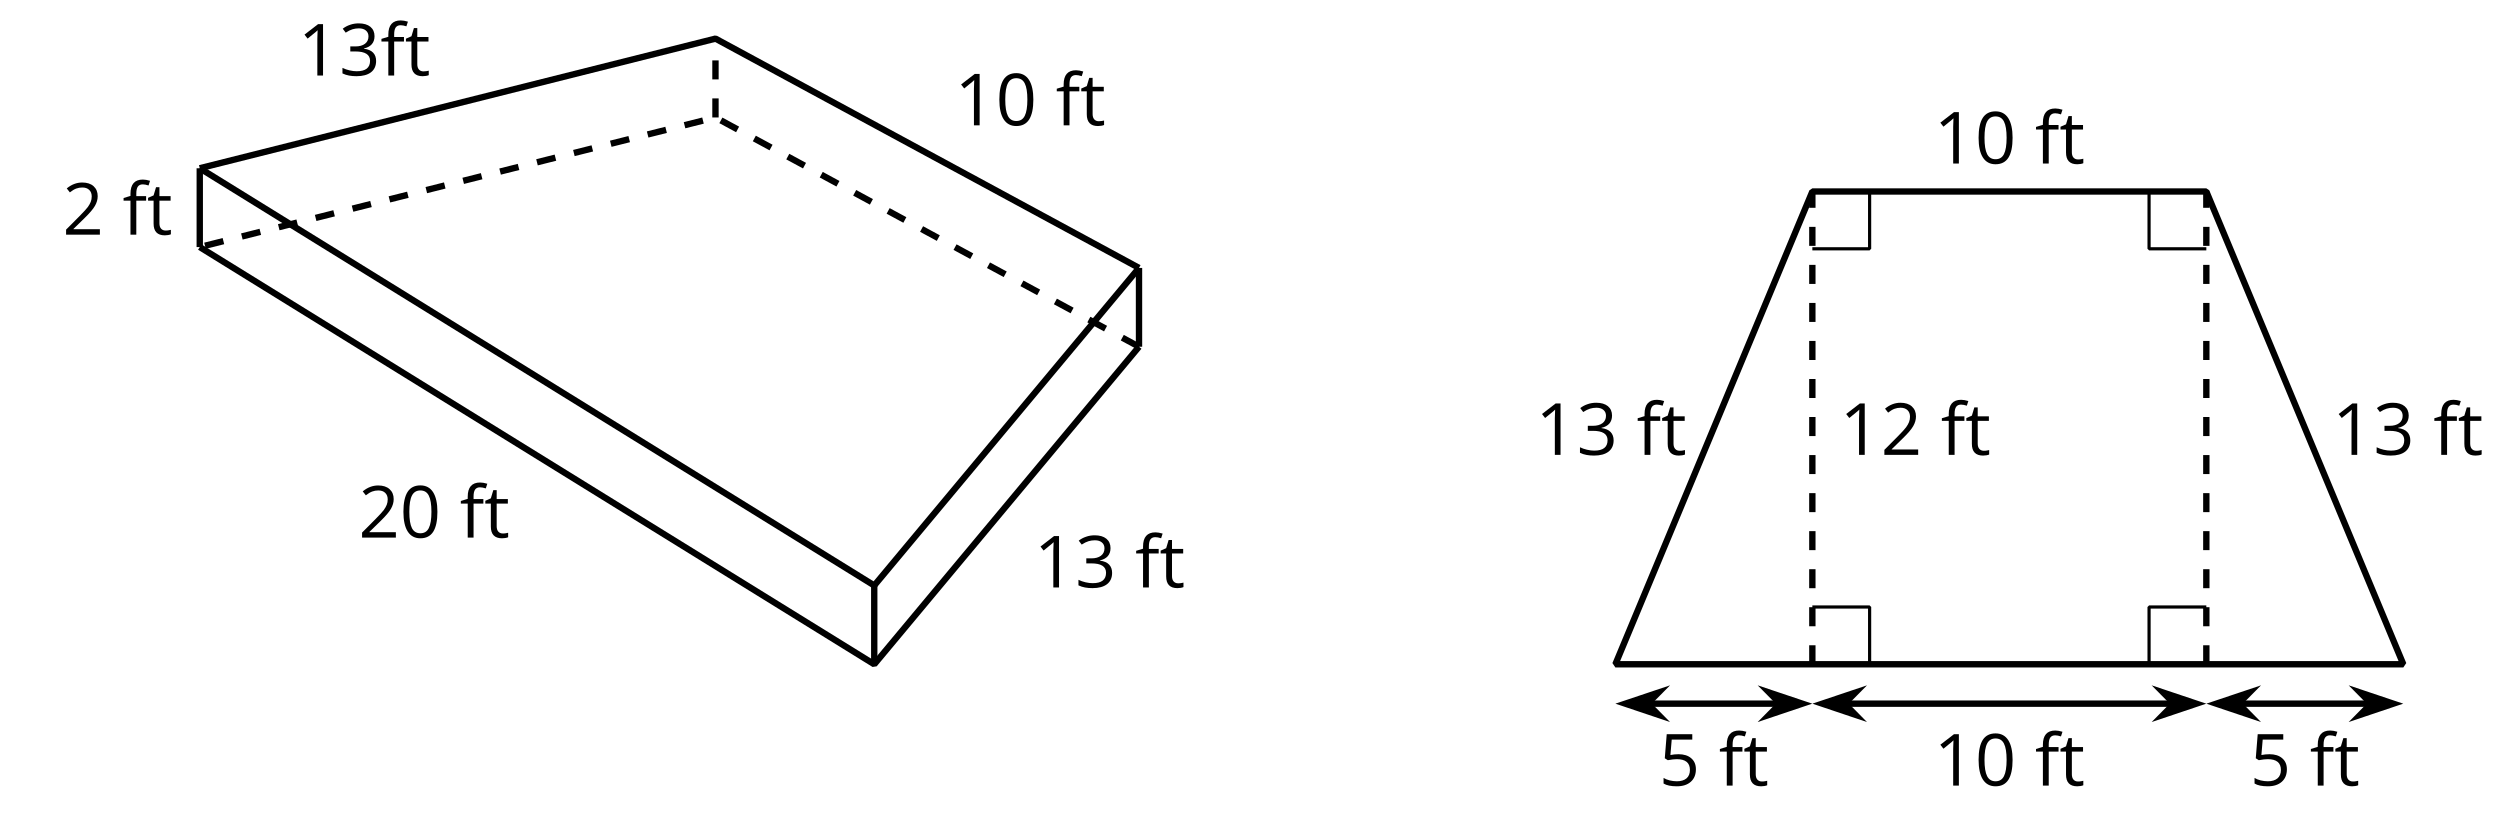 <?xml version='1.0' encoding='UTF-8'?>
<!-- This file was generated by dvisvgm 2.1.3 -->
<svg height='128.16pt' version='1.1' viewBox='-72 -72 392.904 128.16' width='392.904pt' xmlns='http://www.w3.org/2000/svg' xmlns:xlink='http://www.w3.org/1999/xlink'>
<defs>
<clipPath id='clip1'>
<path d='M-72 56.16V-72H320.91V56.16ZM320.91 -72'/>
</clipPath>
<path d='M5.906 -4.05C5.906 -5.398 5.68 -6.425 5.227 -7.138C4.768 -7.851 4.105 -8.204 3.227 -8.204C2.326 -8.204 1.657 -7.862 1.221 -7.182S0.564 -5.459 0.564 -4.05C0.564 -2.685 0.79 -1.652 1.243 -0.95C1.696 -0.243 2.359 0.11 3.227 0.11C4.133 0.11 4.807 -0.232 5.249 -0.923C5.685 -1.613 5.906 -2.652 5.906 -4.05ZM1.492 -4.05C1.492 -5.227 1.63 -6.077 1.906 -6.608C2.182 -7.144 2.624 -7.409 3.227 -7.409C3.84 -7.409 4.282 -7.138 4.553 -6.597C4.829 -6.061 4.967 -5.21 4.967 -4.05S4.829 -2.039 4.553 -1.492C4.282 -0.95 3.84 -0.68 3.227 -0.68C2.624 -0.68 2.182 -0.95 1.906 -1.481C1.63 -2.022 1.492 -2.873 1.492 -4.05Z' id='g1-16'/>
<path d='M3.95 0V-8.077H3.177L1.039 -6.425L1.525 -5.796C2.304 -6.431 2.746 -6.79 2.84 -6.873S3.022 -7.039 3.099 -7.116C3.072 -6.691 3.055 -6.238 3.055 -5.757V0H3.95Z' id='g1-17'/>
<path d='M5.862 0V-0.851H1.707V-0.895L3.475 -2.624C4.265 -3.392 4.801 -4.022 5.088 -4.525S5.519 -5.53 5.519 -6.044C5.519 -6.702 5.304 -7.221 4.873 -7.613C4.442 -8 3.845 -8.193 3.088 -8.193C2.21 -8.193 1.403 -7.884 0.657 -7.265L1.144 -6.641C1.514 -6.934 1.845 -7.133 2.144 -7.243C2.448 -7.354 2.762 -7.409 3.099 -7.409C3.564 -7.409 3.928 -7.282 4.188 -7.028C4.448 -6.779 4.58 -6.436 4.58 -6.006C4.58 -5.702 4.53 -5.414 4.425 -5.149S4.166 -4.613 3.961 -4.332S3.326 -3.586 2.68 -2.928L0.552 -0.79V0H5.862Z' id='g1-18'/>
<path d='M5.558 -6.177C5.558 -6.801 5.343 -7.293 4.906 -7.657C4.47 -8.011 3.862 -8.193 3.077 -8.193C2.597 -8.193 2.144 -8.122 1.713 -7.967C1.276 -7.823 0.895 -7.613 0.564 -7.354L1.028 -6.735C1.431 -6.994 1.785 -7.171 2.099 -7.265S2.746 -7.409 3.099 -7.409C3.564 -7.409 3.934 -7.298 4.199 -7.072C4.475 -6.845 4.608 -6.536 4.608 -6.144C4.608 -5.652 4.425 -5.265 4.055 -4.983C3.685 -4.707 3.188 -4.569 2.558 -4.569H1.751V-3.779H2.547C4.088 -3.779 4.856 -3.287 4.856 -2.309C4.856 -1.215 4.16 -0.669 2.762 -0.669C2.409 -0.669 2.033 -0.713 1.635 -0.807C1.243 -0.895 0.867 -1.028 0.519 -1.199V-0.326C0.856 -0.166 1.199 -0.05 1.558 0.011C1.912 0.077 2.304 0.11 2.729 0.11C3.713 0.11 4.47 -0.099 5.006 -0.508C5.541 -0.923 5.807 -1.519 5.807 -2.287C5.807 -2.823 5.652 -3.26 5.337 -3.591S4.541 -4.127 3.895 -4.21V-4.254C4.425 -4.365 4.834 -4.586 5.127 -4.912C5.414 -5.238 5.558 -5.663 5.558 -6.177Z' id='g1-19'/>
<path d='M3.077 -4.934C2.657 -4.934 2.238 -4.89 1.812 -4.807L2.017 -7.232H5.249V-8.077H1.232L0.928 -4.298L1.403 -3.994C1.989 -4.099 2.459 -4.155 2.807 -4.155C4.188 -4.155 4.878 -3.591 4.878 -2.464C4.878 -1.884 4.696 -1.442 4.343 -1.138C3.978 -0.834 3.475 -0.68 2.829 -0.68C2.459 -0.68 2.077 -0.729 1.696 -0.818C1.315 -0.917 0.994 -1.044 0.735 -1.21V-0.326C1.215 -0.033 1.906 0.11 2.818 0.11C3.751 0.11 4.486 -0.127 5.017 -0.602C5.553 -1.077 5.818 -1.735 5.818 -2.569C5.818 -3.304 5.575 -3.878 5.083 -4.298C4.597 -4.724 3.928 -4.934 3.077 -4.934Z' id='g1-21'/>
<path d='M3.702 -5.343V-6.055H2.16V-6.448C2.16 -6.956 2.243 -7.326 2.409 -7.558C2.575 -7.785 2.829 -7.901 3.177 -7.901C3.425 -7.901 3.729 -7.845 4.083 -7.729L4.32 -8.464C3.89 -8.591 3.514 -8.657 3.193 -8.657C1.895 -8.657 1.243 -7.912 1.243 -6.425V-6.088L0.16 -5.757V-5.343H1.243V0H2.16V-5.343H3.702Z' id='g1-70'/>
<path d='M2.928 -0.646C2.624 -0.646 2.387 -0.746 2.215 -0.939S1.956 -1.414 1.956 -1.779V-5.343H3.713V-6.055H1.956V-7.459H1.425L1.039 -6.166L0.171 -5.785V-5.343H1.039V-1.74C1.039 -0.508 1.624 0.11 2.796 0.11C2.95 0.11 3.127 0.094 3.315 0.066C3.514 0.033 3.657 -0.006 3.757 -0.055V-0.757C3.669 -0.729 3.547 -0.707 3.398 -0.685C3.249 -0.657 3.088 -0.646 2.928 -0.646Z' id='g1-84'/>
</defs>
<g id='page1'>
<path clip-path='url(#clip1)' d='M-40.605 -33.172L65.398 32.398L107.008 -17.508' fill='none' stroke='#000000' stroke-linejoin='bevel' stroke-miterlimit='10.037' stroke-width='1'/>
<g transform='matrix(1 0 0 1 59.449 -19.911)'>
<use x='-75.096' xlink:href='#g1-18' y='32.4'/>
<use x='-68.611' xlink:href='#g1-16' y='32.4'/>
<use x='-59.184' xlink:href='#g1-70' y='32.4'/>
<use x='-55.346' xlink:href='#g1-84' y='32.4'/>
</g>
<g transform='matrix(1 0 0 1 165.584 -12.078)'>
<use x='-75.096' xlink:href='#g1-17' y='32.4'/>
<use x='-68.611' xlink:href='#g1-19' y='32.4'/>
<use x='-59.184' xlink:href='#g1-70' y='32.4'/>
<use x='-55.346' xlink:href='#g1-84' y='32.4'/>
</g>
<path clip-path='url(#clip1)' d='M107.008 -17.508L40.445 -53.543L-40.605 -33.172' fill='none' stroke='#000000' stroke-dasharray='2.989,2.989' stroke-linejoin='bevel' stroke-miterlimit='10.037' stroke-width='1'/>
<path clip-path='url(#clip1)' d='M-40.605 -45.559L65.398 20.016L107.008 -29.891' fill='none' stroke='#000000' stroke-linejoin='bevel' stroke-miterlimit='10.037' stroke-width='1'/>
<path clip-path='url(#clip1)' d='M107.008 -29.891L40.445 -65.93L-40.605 -45.559' fill='none' stroke='#000000' stroke-linejoin='bevel' stroke-miterlimit='10.037' stroke-width='1'/>
<g transform='matrix(1 0 0 1 153.107 -84.701)'>
<use x='-75.096' xlink:href='#g1-17' y='32.4'/>
<use x='-68.611' xlink:href='#g1-16' y='32.4'/>
<use x='-59.184' xlink:href='#g1-70' y='32.4'/>
<use x='-55.346' xlink:href='#g1-84' y='32.4'/>
</g>
<g transform='matrix(1 0 0 1 49.914 -92.534)'>
<use x='-75.096' xlink:href='#g1-17' y='32.4'/>
<use x='-68.611' xlink:href='#g1-19' y='32.4'/>
<use x='-62.126' xlink:href='#g1-70' y='32.4'/>
<use x='-58.287' xlink:href='#g1-84' y='32.4'/>
</g>
<path clip-path='url(#clip1)' d='M-40.605 -33.172V-45.559' fill='none' stroke='#000000' stroke-linejoin='bevel' stroke-miterlimit='10.037' stroke-width='1'/>
<g transform='matrix(1 0 0 1 12.931 -67.523)'>
<use x='-75.096' xlink:href='#g1-18' y='32.4'/>
<use x='-65.669' xlink:href='#g1-70' y='32.4'/>
<use x='-61.831' xlink:href='#g1-84' y='32.4'/>
</g>
<path clip-path='url(#clip1)' d='M107.008 -17.508V-29.891' fill='none' stroke='#000000' stroke-linejoin='bevel' stroke-miterlimit='10.037' stroke-width='1'/>
<path clip-path='url(#clip1)' d='M65.398 32.398V20.016' fill='none' stroke='#000000' stroke-linejoin='bevel' stroke-miterlimit='10.037' stroke-width='1'/>
<path clip-path='url(#clip1)' d='M40.445 -53.543V-65.93' fill='none' stroke='#000000' stroke-dasharray='2.989,2.989' stroke-linejoin='bevel' stroke-miterlimit='10.037' stroke-width='1'/>
<path clip-path='url(#clip1)' d='M181.871 32.398H305.711L274.75 -41.902H212.832Z' fill='none' stroke='#000000' stroke-linejoin='bevel' stroke-miterlimit='10.037' stroke-width='1'/>
<g transform='matrix(1 0 0 1 369.609 -32.91)'>
<use x='-75.096' xlink:href='#g1-17' y='32.4'/>
<use x='-68.611' xlink:href='#g1-19' y='32.4'/>
<use x='-59.184' xlink:href='#g1-70' y='32.4'/>
<use x='-55.346' xlink:href='#g1-84' y='32.4'/>
</g>
<g transform='matrix(1 0 0 1 307.006 -78.695)'>
<use x='-75.096' xlink:href='#g1-17' y='32.4'/>
<use x='-68.611' xlink:href='#g1-16' y='32.4'/>
<use x='-59.184' xlink:href='#g1-70' y='32.4'/>
<use x='-55.346' xlink:href='#g1-84' y='32.4'/>
</g>
<g transform='matrix(1 0 0 1 244.403 -32.91)'>
<use x='-75.096' xlink:href='#g1-17' y='32.4'/>
<use x='-68.611' xlink:href='#g1-19' y='32.4'/>
<use x='-59.184' xlink:href='#g1-70' y='32.4'/>
<use x='-55.346' xlink:href='#g1-84' y='32.4'/>
</g>
<path clip-path='url(#clip1)' d='M212.832 32.398V-41.902' fill='none' stroke='#000000' stroke-dasharray='2.989,2.989' stroke-linejoin='bevel' stroke-miterlimit='10.037' stroke-width='1'/>
<g transform='matrix(1 0 0 1 292.21 -32.91)'>
<use x='-75.096' xlink:href='#g1-17' y='32.4'/>
<use x='-68.611' xlink:href='#g1-18' y='32.4'/>
<use x='-59.184' xlink:href='#g1-70' y='32.4'/>
<use x='-55.346' xlink:href='#g1-84' y='32.4'/>
</g>
<path clip-path='url(#clip1)' d='M274.75 32.398V-41.902' fill='none' stroke='#000000' stroke-dasharray='2.989,2.989' stroke-linejoin='bevel' stroke-miterlimit='10.037' stroke-width='1'/>
<path clip-path='url(#clip1)' d='M221.832 32.398V23.398H212.832' fill='none' stroke='#000000' stroke-linejoin='bevel' stroke-miterlimit='10.037' stroke-width='0.5'/>
<path clip-path='url(#clip1)' d='M274.75 23.398H265.75V32.398' fill='none' stroke='#000000' stroke-linejoin='bevel' stroke-miterlimit='10.037' stroke-width='0.5'/>
<path clip-path='url(#clip1)' d='M265.75 -41.902V-32.902H274.75' fill='none' stroke='#000000' stroke-linejoin='bevel' stroke-miterlimit='10.037' stroke-width='0.5'/>
<path clip-path='url(#clip1)' d='M212.832 -32.902H221.832V-41.902' fill='none' stroke='#000000' stroke-linejoin='bevel' stroke-miterlimit='10.037' stroke-width='0.5'/>
<path clip-path='url(#clip1)' d='M187.164 38.59H207.535' fill='none' stroke='#000000' stroke-linejoin='bevel' stroke-miterlimit='10.037' stroke-width='1'/>
<path clip-path='url(#clip1)' d='M183.446 38.59L188.637 40.336L186.914 38.59L188.637 36.848Z'/>
<path clip-path='url(#clip1)' d='M183.446 38.59L188.637 40.336L186.914 38.59L188.637 36.848Z' fill='none' stroke='#000000' stroke-miterlimit='10.037' stroke-width='1'/>
<path clip-path='url(#clip1)' d='M211.254 38.59L206.066 36.848L207.785 38.59L206.066 40.336Z'/>
<path clip-path='url(#clip1)' d='M211.254 38.59L206.066 36.848L207.785 38.59L206.066 40.336Z' fill='none' stroke='#000000' stroke-miterlimit='10.037' stroke-width='1'/>
<g transform='matrix(1 0 0 1 263.809 19.067)'>
<use x='-75.096' xlink:href='#g1-21' y='32.4'/>
<use x='-65.669' xlink:href='#g1-70' y='32.4'/>
<use x='-61.831' xlink:href='#g1-84' y='32.4'/>
</g>
<path clip-path='url(#clip1)' d='M218.125 38.59H269.457' fill='none' stroke='#000000' stroke-linejoin='bevel' stroke-miterlimit='10.037' stroke-width='1'/>
<path clip-path='url(#clip1)' d='M214.406 38.59L219.593 40.336L217.875 38.59L219.593 36.848Z'/>
<path clip-path='url(#clip1)' d='M214.406 38.59L219.593 40.336L217.875 38.59L219.593 36.848Z' fill='none' stroke='#000000' stroke-miterlimit='10.037' stroke-width='1'/>
<path clip-path='url(#clip1)' d='M273.176 38.59L267.984 36.848L269.707 38.59L267.984 40.336Z'/>
<path clip-path='url(#clip1)' d='M273.176 38.59L267.984 36.848L269.707 38.59L267.984 40.336Z' fill='none' stroke='#000000' stroke-miterlimit='10.037' stroke-width='1'/>
<g transform='matrix(1 0 0 1 307.006 19.067)'>
<use x='-75.096' xlink:href='#g1-17' y='32.4'/>
<use x='-68.611' xlink:href='#g1-16' y='32.4'/>
<use x='-59.184' xlink:href='#g1-70' y='32.4'/>
<use x='-55.346' xlink:href='#g1-84' y='32.4'/>
</g>
<path clip-path='url(#clip1)' d='M280.043 38.59H300.418' fill='none' stroke='#000000' stroke-linejoin='bevel' stroke-miterlimit='10.037' stroke-width='1'/>
<path clip-path='url(#clip1)' d='M276.324 38.59L281.516 40.336L279.793 38.59L281.516 36.848Z'/>
<path clip-path='url(#clip1)' d='M276.324 38.59L281.516 40.336L279.793 38.59L281.516 36.848Z' fill='none' stroke='#000000' stroke-miterlimit='10.037' stroke-width='1'/>
<path clip-path='url(#clip1)' d='M304.133 38.59L298.946 36.848L300.664 38.59L298.946 40.336Z'/>
<path clip-path='url(#clip1)' d='M304.133 38.59L298.946 36.848L300.664 38.59L298.946 40.336Z' fill='none' stroke='#000000' stroke-miterlimit='10.037' stroke-width='1'/>
<g transform='matrix(1 0 0 1 356.689 19.067)'>
<use x='-75.096' xlink:href='#g1-21' y='32.4'/>
<use x='-65.669' xlink:href='#g1-70' y='32.4'/>
<use x='-61.831' xlink:href='#g1-84' y='32.4'/>
</g>
</g>
</svg>